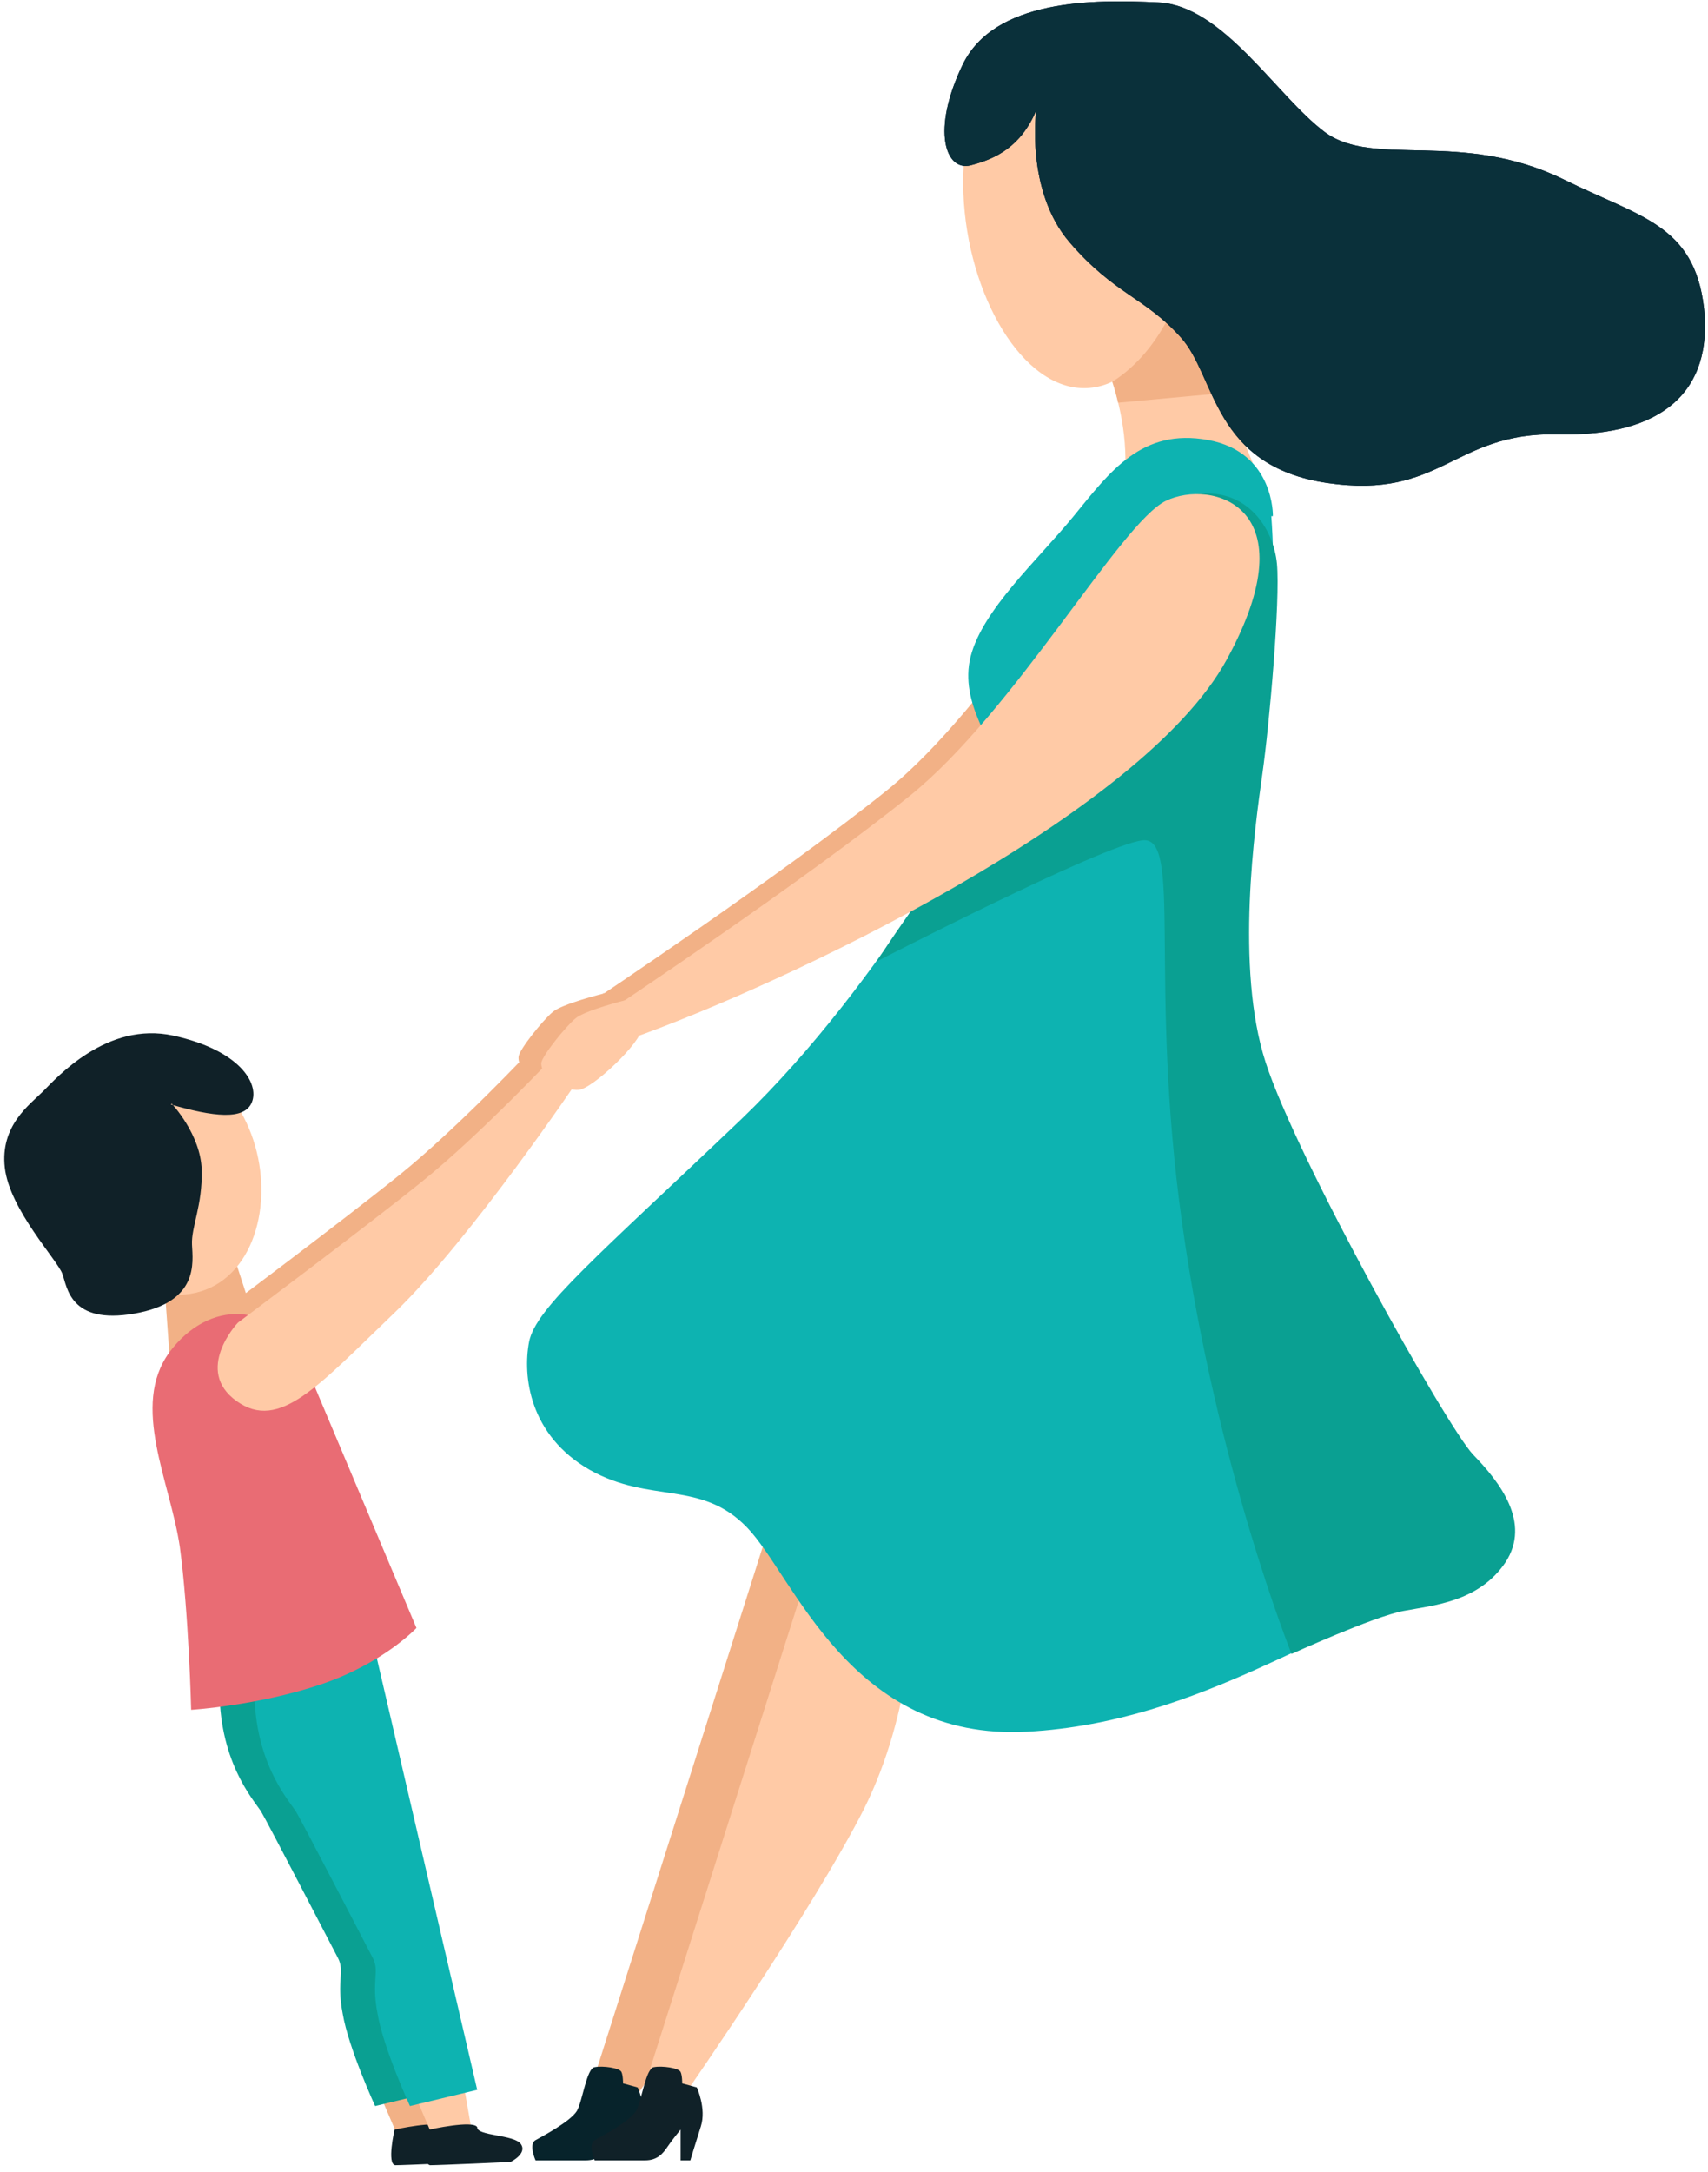 <?xml version="1.0" encoding="UTF-8"?>
<svg xmlns="http://www.w3.org/2000/svg" xmlns:xlink="http://www.w3.org/1999/xlink" width="210px" height="267px" viewBox="0 0 210 268" version="1.1">
<g id="surface1">
<path style=" stroke:none;fill-rule:evenodd;fill:rgb(94.902%,69.412%,52.549%);fill-opacity:1;" d="M 72.5 123.699 C 72.5 123.699 96.199 107.898 109.102 97.5 C 122 87.102 135.102 63.801 140.699 61.102 C 146.301 58.398 158.602 61.699 148.199 80.699 C 137.801 99.801 93.898 120.699 74.301 127.602 C 72.801 126.102 72.602 123.602 72.602 123.602 M 26.199 162.398 C 26.199 162.398 41.699 150.801 48.898 145 C 56.102 139.199 65.301 129.398 65.301 129.398 L 68.199 132.398 C 68.199 132.398 55 152 45.602 161.102 C 36.102 170.199 31.301 175.898 26 172.102 C 20.699 168.301 26.102 162.5 26.102 162.5 "/>
<path style=" stroke:none;fill-rule:evenodd;fill:rgb(94.902%,69.412%,52.549%);fill-opacity:1;" d="M 74.102 122.602 C 74.102 122.602 68.898 123.898 67.801 124.898 C 66.602 125.898 63.699 129.5 63.602 130.398 C 63.5 131.301 64.398 132.5 64.398 132.5 C 64.398 132.5 66.602 133.801 68.199 133.699 C 69.898 133.602 76 127.801 76 126.102 C 76 124.398 74.102 122.5 74.102 122.5 M 30.801 162.199 L 28.398 154.801 L 19.898 158.5 L 20.5 166.898 C 20.5 166.898 29.398 164.801 30.801 162.199 M 46.801 259.199 L 48.602 263.398 L 53.602 263.398 L 52.398 256.5 L 46.801 259.199 "/>
<path style=" stroke:none;fill-rule:evenodd;fill:rgb(3.922%,62.745%,57.255%);fill-opacity:1;" d="M 41.199 202 L 54.199 257.898 L 45.898 259.898 C 45.898 259.898 42.602 252.699 41.898 248.5 C 41.102 244.398 42.199 243.301 41.301 241.602 C 40.398 239.898 32.699 225 31.801 223.5 C 30.801 222 26.5 217.199 26.699 207.801 C 26.898 198.398 41.301 201.898 41.301 201.898 "/>
<path style=" stroke:none;fill-rule:evenodd;fill:rgb(6.275%,12.941%,15.686%);fill-opacity:1;" d="M 48.301 262.801 C 48.301 262.801 47.301 267.102 48.398 267.199 C 49.5 267.199 58.301 266.801 58.301 266.801 C 58.301 266.801 60.398 265.801 59.602 264.602 C 58.801 263.398 54.102 263.602 54.199 262.5 C 53.699 261.602 48.301 262.801 48.301 262.801 "/>
<path style=" stroke:none;fill-rule:evenodd;fill:rgb(100%,79.216%,65.098%);fill-opacity:1;" d="M 51.102 259.199 L 52.898 263.398 L 57.898 263.398 L 56.699 256.5 L 51.102 259.199 "/>
<path style=" stroke:none;fill-rule:evenodd;fill:rgb(5.098%,70.196%,69.412%);fill-opacity:1;" d="M 45.5 202 L 58.5 257.898 L 50.199 259.898 C 50.199 259.898 46.898 252.699 46.199 248.5 C 45.398 244.398 46.5 243.301 45.602 241.602 C 44.699 239.898 37 225 36.102 223.5 C 35.102 222 30.801 217.199 31 207.801 C 31.199 198.398 45.602 201.898 45.602 201.898 "/>
<path style=" stroke:none;fill-rule:evenodd;fill:rgb(91.373%,42.353%,45.49%);fill-opacity:1;" d="M 37.301 168.398 L 51 200.898 C 51 200.898 46.898 205.301 39.102 207.898 C 31.301 210.5 23.199 211 23.199 211 C 23.199 211 22.898 199 21.801 190.898 C 20.602 182.801 15.699 173.5 20.5 166.898 C 25.301 160.398 33.398 160.301 37.301 168.398 "/>
<path style=" stroke:none;fill-rule:evenodd;fill:rgb(100%,79.216%,65.098%);fill-opacity:1;" d="M 136.5 46.102 C 136.5 46.102 138.5 51 138.5 56.801 C 145.898 57 154.199 57.102 154.199 57.102 L 144.898 34.5 L 136.602 46.102 "/>
<path style=" stroke:none;fill-rule:evenodd;fill:rgb(94.902%,69.412%,52.549%);fill-opacity:1;" d="M 97.102 180.301 L 72.102 259 L 77.301 259.898 C 77.301 259.898 92.699 237.699 99 225.301 C 105.199 212.898 106.102 192.602 106.602 189.699 C 107.102 186.801 97.102 180.301 97.102 180.301 "/>
<path style=" stroke:none;fill-rule:evenodd;fill:rgb(2.745%,13.725%,16.863%);fill-opacity:1;" d="M 78.301 257.602 C 78.301 257.602 79.5 260.199 78.801 262.398 C 78.398 263.801 77.898 265.199 77.5 266.602 L 76.301 266.602 L 76.301 262.801 C 76.301 262.801 75.301 264 74.699 264.898 C 74.102 265.801 73.398 266.602 71.898 266.602 L 65.699 266.602 C 65.699 266.602 64.801 264.602 65.699 264.102 C 66.602 263.602 70 261.801 70.801 260.5 C 71.5 259.301 72 255.199 73 255.102 C 74 254.898 76.102 255.199 76.301 255.699 C 76.5 256.102 76.5 257.102 76.5 257.102 L 78.301 257.602 "/>
<path style=" stroke:none;fill-rule:evenodd;fill:rgb(100%,79.216%,65.098%);fill-opacity:1;" d="M 104.301 178.301 L 79.301 257 L 84.5 257.898 C 84.5 257.898 99.898 235.699 106.199 223.301 C 112.398 210.898 112.199 198.199 112.699 195.301 C 113.199 192.398 104.301 178.301 104.301 178.301 "/>
<path style=" stroke:none;fill-rule:evenodd;fill:rgb(5.098%,70.196%,69.412%);fill-opacity:1;" d="M 156.699 63.699 C 156.699 63.699 156.898 55.801 148.699 54.301 C 140.5 52.801 136.602 58.199 132.102 63.699 C 127.602 69.199 120.898 75.199 119.398 81 C 117.898 86.898 122.602 92 122.398 94.102 C 122.199 96.199 108.801 121.102 91.102 138.102 C 73.398 155 65.699 161.398 64.898 165.602 C 64.102 169.801 64.898 177.102 72.398 181.398 C 79.898 185.602 86.102 182.602 91.801 188.5 C 97.602 194.5 104.5 214.898 126.398 213.699 C 148.301 212.5 163.898 199.5 174.699 198.102 C 185.5 196.801 188.398 189.602 181.199 180.602 C 174 171.602 163.898 154.5 156.199 133.898 C 148.5 113.301 158.398 89.602 156.5 63.699 "/>
<path style=" stroke:none;fill-rule:evenodd;fill:rgb(100%,79.216%,65.098%);fill-opacity:1;" d="M 147 22.801 C 147.5 35.301 141.602 47.602 133.699 47.898 C 125.801 48.199 119 36.398 118.5 23.898 C 118 11.398 124.102 3 132 2.699 C 139.898 2.398 146.602 10.301 147.102 22.801 "/>
<path style=" stroke:none;fill-rule:evenodd;fill:rgb(6.275%,12.941%,15.686%);fill-opacity:1;" d="M 85.602 257.602 C 85.602 257.602 86.801 260.199 86.102 262.398 C 85.398 264.602 84.801 266.602 84.801 266.602 L 83.602 266.602 L 83.602 262.801 C 83.602 262.801 82.602 264 82 264.898 C 81.398 265.801 80.699 266.602 79.199 266.602 L 73 266.602 C 73 266.602 72.102 264.602 73 264.102 C 73.898 263.602 77.301 261.801 78.102 260.5 C 78.801 259.301 79.301 255.199 80.301 255.102 C 81.301 254.898 83.398 255.199 83.602 255.699 C 83.801 256.102 83.801 257.102 83.801 257.102 L 85.602 257.602 "/>
<path style=" stroke:none;fill-rule:evenodd;fill:rgb(3.922%,62.745%,57.255%);fill-opacity:1;" d="M 107.699 118.699 C 107.699 118.699 135.602 104.301 140.602 103.699 C 145.602 103.102 141.301 121 145.5 151 C 149.699 181 159 204.102 159 204.102 C 159 204.102 169.102 199.5 172.801 198.801 C 176.5 198.102 182.102 197.699 185.398 192.801 C 188.602 187.898 184.699 182.898 181.398 179.5 C 178.102 176 159.602 142.898 155.801 131.102 C 152 119.398 154.5 101.898 155.398 95.5 C 156.301 89.102 157.602 74.102 157.199 69.602 C 156.801 65.199 153.301 59.5 146 61.199 C 143 71.5 114 108.602 107.801 118.699 "/>
<path style=" stroke:none;fill-rule:evenodd;fill:rgb(100%,79.216%,65.098%);fill-opacity:1;" d="M 75.301 124.398 C 75.301 124.398 99 108.602 111.898 98.199 C 124.801 87.801 137.898 64.5 143.5 61.801 C 149.102 59.102 161.398 62.398 151 81.398 C 140.602 100.5 96.699 121.398 77.102 128.301 C 75.602 126.801 75.398 124.301 75.398 124.301 "/>
<path style=" stroke:none;fill-rule:evenodd;fill:rgb(94.902%,69.412%,52.549%);fill-opacity:1;" d="M 145.301 35.602 C 145.301 35.602 143.199 43.102 136.898 47.102 C 137.301 48.398 137.602 49.699 137.602 49.699 L 150.602 48.5 L 145.301 35.699 "/>
<path style=" stroke:none;fill-rule:evenodd;fill:rgb(0.784%,5.098%,14.902%);fill-opacity:1;" d="M 127.5 13.5 C 127.5 13.5 126.102 23.5 131.602 29.898 C 137.102 36.301 140.898 36.699 145.301 41.602 C 149.699 46.398 149.199 57.5 163.398 59.602 C 177.602 61.699 178.898 53.301 191.898 53.602 C 204.898 53.898 211 48.199 209.898 38 C 208.699 27.699 202 26.801 192.699 22.199 C 179.898 15.898 169.199 20.801 163.102 16.301 C 157.102 11.801 150.5 0.602 142.5 0.301 C 134.5 -0.102 122.301 -0.102 118.398 8 C 114.5 16.102 116.301 21.199 119.398 20.398 C 122.5 19.602 125.602 18.102 127.5 13.602 "/>
<path style=" stroke:none;fill-rule:evenodd;fill:rgb(3.922%,18.824%,22.745%);fill-opacity:1;" d="M 127.5 13.5 C 127.5 13.5 126.102 23.5 131.602 29.898 C 137.102 36.301 140.898 36.699 145.301 41.602 C 149.699 46.398 149.199 57.5 163.398 59.602 C 177.602 61.699 178.898 53.301 191.898 53.602 C 204.898 53.898 211 48.199 209.898 38 C 208.699 27.699 202 26.801 192.699 22.199 C 179.898 15.898 169.199 20.801 163.102 16.301 C 157.102 11.801 150.5 0.602 142.5 0.301 C 134.5 -0.102 122.301 -0.102 118.398 8 C 114.5 16.102 116.301 21.199 119.398 20.398 C 122.5 19.602 125.602 18.102 127.5 13.602 "/>
<path style=" stroke:none;fill-rule:evenodd;fill:rgb(100%,79.216%,65.098%);fill-opacity:1;" d="M 30 138.5 C 33.602 146.102 31.898 155.898 25.602 158.898 C 19.199 161.898 10.602 157 7 149.398 C 3.398 141.801 6.199 134.398 12.602 131.398 C 19 128.398 26.398 130.898 30 138.5 M 29 163.199 C 29 163.199 44.5 151.602 51.699 145.801 C 58.898 140 68.102 130.199 68.102 130.199 L 71 133.199 C 71 133.199 57.801 152.801 48.398 161.898 C 38.898 171 34.102 176.699 28.801 172.898 C 23.5 169.102 28.898 163.301 28.898 163.301 "/>
<path style=" stroke:none;fill-rule:evenodd;fill:rgb(100%,79.216%,65.098%);fill-opacity:1;" d="M 76.898 123.398 C 76.898 123.398 71.699 124.699 70.602 125.699 C 69.398 126.699 66.5 130.301 66.398 131.199 C 66.398 132.102 67.199 133.301 67.199 133.301 C 67.199 133.301 69.398 134.602 71 134.5 C 72.699 134.398 78.801 128.602 78.801 126.898 C 78.801 125.199 76.898 123.301 76.898 123.301 "/>
<path style=" stroke:none;fill-rule:evenodd;fill:rgb(6.275%,12.941%,15.686%);fill-opacity:1;" d="M 52.602 262.801 C 52.602 262.801 51.602 267.102 52.699 267.199 C 53.801 267.199 62.602 266.801 62.602 266.801 C 62.602 266.801 64.699 265.801 63.898 264.602 C 63.102 263.398 58.398 263.602 58.5 262.5 C 58 261.602 52.602 262.801 52.602 262.801 "/>
<path style=" stroke:none;fill-rule:evenodd;fill:rgb(6.275%,12.941%,15.686%);fill-opacity:1;" d="M 20.801 136.199 C 20.801 136.199 24.398 140 24.5 144.398 C 24.602 148.801 23.199 151.398 23.301 153.602 C 23.398 155.801 24.199 160.699 16.199 162.102 C 8.199 163.5 7.898 158.801 7.301 157.199 C 6.699 155.5 0.801 149.301 0.199 144.102 C -0.398 138.898 3.301 136.301 4.898 134.699 C 6.602 133 12.801 126 21 127.801 C 29.199 129.602 31.602 133.699 30.699 136 C 29.801 138.301 25.898 137.801 20.699 136.301 "/>
</g>
</svg>
